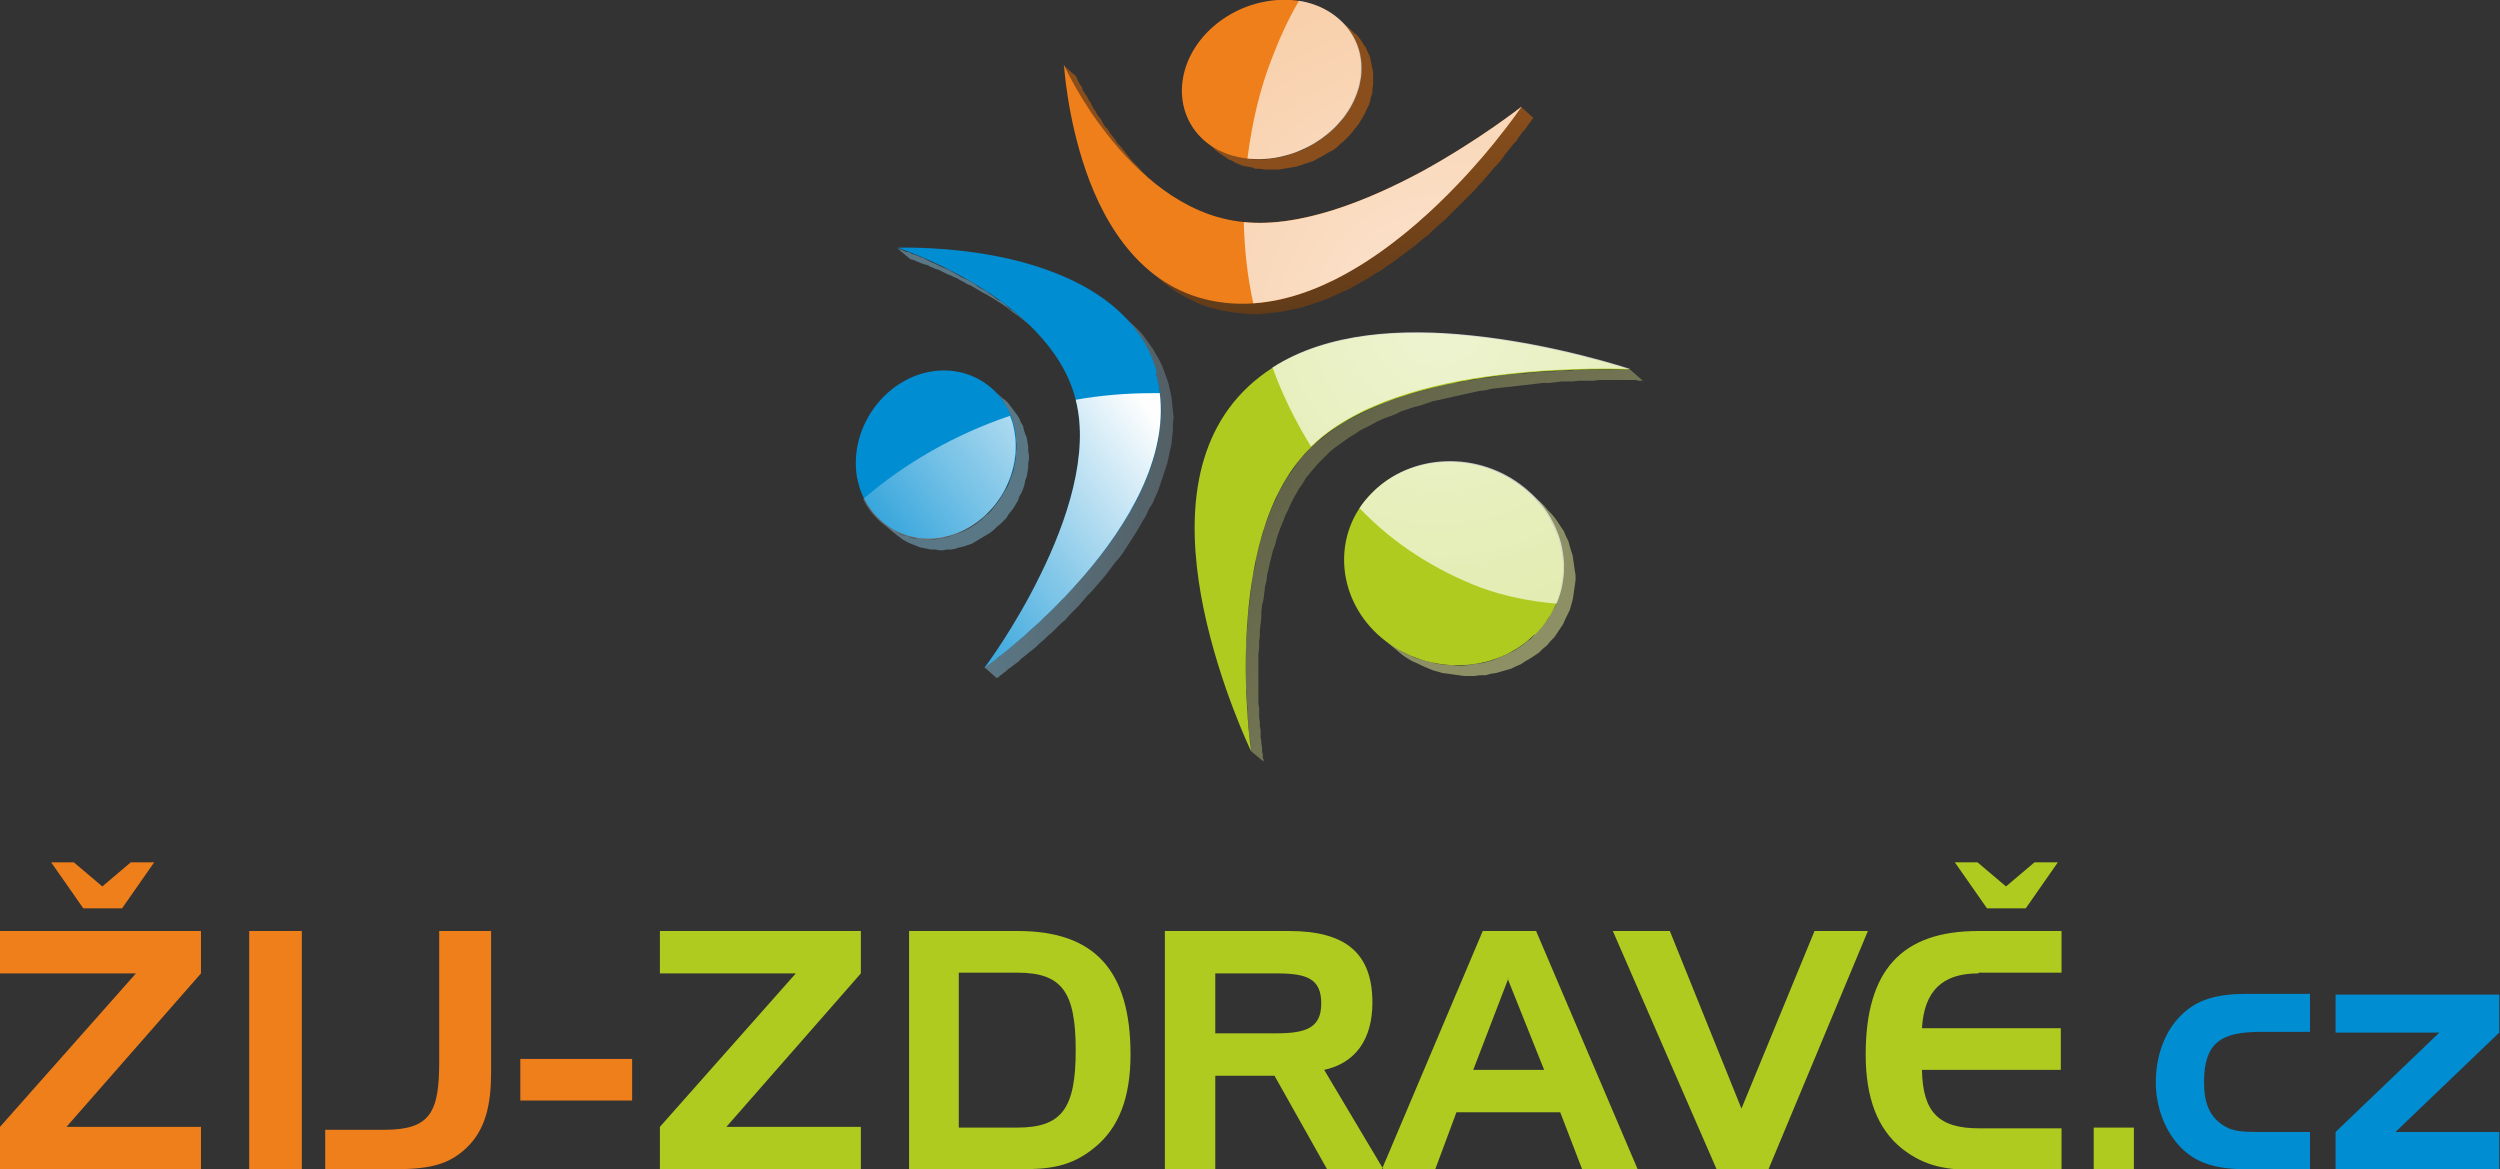 <?xml version="1.0" encoding="UTF-8"?>
<!DOCTYPE svg PUBLIC "-//W3C//DTD SVG 1.1//EN" "http://www.w3.org/Graphics/SVG/1.1/DTD/svg11.dtd">
<!-- Creator: CorelDRAW X5 -->
<svg xmlns="http://www.w3.org/2000/svg" xml:space="preserve" width="3421px" height="1600px" style="shape-rendering:geometricPrecision; text-rendering:geometricPrecision; image-rendering:optimizeQuality; fill-rule:evenodd; clip-rule:evenodd"
viewBox="0 0 3421 1600"
 xmlns:xlink="http://www.w3.org/1999/xlink">
 <rect x="0" y="0" width="3421" height="1600" fill="#333333" stroke="none"/>
 <defs>
  <style type="text/css">
   <![CDATA[
    .fil2 {fill:#008DD2}
    .fil7 {fill:#5A7785}
    .fil3 {fill:#894E1B}
    .fil6 {fill:#8C9064}
    .fil1 {fill:#B0CB1F}
    .fil0 {fill:#EF7F1A}
    .fil9 {fill:#FEFEFE}
    .fil4 {fill:url(#id4)}
    .fil8 {fill:url(#id5)}
    .fil5 {fill:url(#id6)}
   ]]>
  </style>
    <mask id="id0">
  <linearGradient id="id1" gradientUnits="userSpaceOnUse" x1="1584.24" y1="577.615" x2="1186.29" y2="873.375">
   <stop offset="0" style="stop-opacity:1; stop-color:white"/>
   <stop offset="1" style="stop-opacity:0; stop-color:white"/>
  </linearGradient>
     <rect style="fill:url(#id1)" x="1181" y="536" width="409" height="378"/>
    </mask>
    <mask id="id2">
  <radialGradient id="id3" gradientUnits="userSpaceOnUse" cx="1969.32" cy="440.446" r="818.702" fx="1969.32" fy="440.446">
   <stop offset="0" style="stop-opacity:0.8; stop-color:white"/>
   <stop offset="0.702" style="stop-opacity:0.6; stop-color:white"/>
   <stop offset="1" style="stop-opacity:0; stop-color:white"/>
  </radialGradient>
     <rect style="fill:url(#id3)" x="1701" width="531" height="828"/>
    </mask>
  <linearGradient id="id4" gradientUnits="userSpaceOnUse" x1="1835.1" y1="429.6" x2="1835.1" y2="146.399">
   <stop offset="0" style="stop-color:#613B19"/>
   <stop offset="1" style="stop-color:#894E1B"/>
  </linearGradient>
  <linearGradient id="id5" gradientUnits="userSpaceOnUse" x1="1605.52" y1="673.895" x2="1347.07" y2="673.895">
   <stop offset="0" style="stop-color:#535F65"/>
   <stop offset="1" style="stop-color:#5A7785"/>
  </linearGradient>
  <linearGradient id="id6" gradientUnits="userSpaceOnUse" x1="1706.44" y1="504.247" x2="2246.2" y2="1044.01">
   <stop offset="0" style="stop-color:#585942"/>
   <stop offset="1" style="stop-color:#8C9064"/>
  </linearGradient>
 </defs>
 <g id="Vrstva_x0020_1">
  <g id="_273080376">
   <path class="fil0" d="M275 1332l0 -58 -275 0 0 58 186 0 -186 210 0 58 275 0 0 -58 -184 0 184 -210zm-173 -152l-32 0 44 63 53 0 44 -63 -32 0 -39 33 -39 -33zm311 94l-72 0 0 326 72 0 0 -326zm32 272l0 54 90 0c49,0 80,-4 108,-34 21,-23 29,-54 29,-98l0 -194 -71 0 0 179c0,69 -12,93 -75,93l-81 0zm267 -40l153 0 0 -57 -153 0 0 57z"/>
   <path class="fil1" d="M1178 1332l0 -58 -275 0 0 58 186 0 -186 210 0 58 275 0 0 -58 -184 0 184 -210zm66 -58l0 326 151 0c40,0 70,-3 102,-29 34,-27 50,-69 50,-128 0,-115 -49,-169 -154,-169l-149 0zm148 57c61,0 80,26 80,106 0,80 -19,106 -80,106l-80 0 0 -212 80 0zm202 -57l0 326 69 0 0 -128 81 0 72 128 77 0 -81 -136c42,-9 66,-41 66,-92 0,-68 -37,-98 -114,-98l-169 0zm153 58c41,0 61,7 61,41 0,33 -20,41 -61,41l-84 0 0 -82 84 0zm282 -58l-138 326 73 0 29 -78 142 0 30 78 76 0 -139 -326 -73 0zm34 65l50 125 -97 0 48 -125zm286 261l71 0 136 -326 -73 0 -100 243 -98 -243 -78 0 142 326zm359 -269l113 0 0 -57 -114 0c-105,0 -154,54 -154,169 0,59 16,102 50,129 32,25 62,29 102,29l116 0 0 -57 -113 0c-54,0 -77,-21 -78,-80l190 0 0 -57 -190 0c3,-51 28,-75 77,-75zm-1 -151l-32 0 44 63 53 0 44 -63 -32 0 -39 33 -39 -33zm158 420l55 0 0 -57 -55 0 0 57z"/>
   <path class="fil2" d="M3094 1549c-21,0 -37,0 -50,-8 -20,-12 -28,-31 -28,-60 0,-55 24,-69 78,-69l67 0 0 -52 -86 0c-40,0 -68,7 -90,29 -22,21 -35,55 -35,92 0,36 14,69 35,90 22,22 50,29 90,29l86 0 0 -51 -67 0zm102 0l0 51 224 0 0 -51 -142 0 142 -136 0 -52 -224 0 0 52 142 0 -142 136z"/>
   <polygon class="fil3" points="1455,89 1472,104 1472,104 1472,104 1473,105 1473,106 1474,107 1474,108 1475,110 1476,112 1477,114 1478,116 1480,118 1481,121 1482,124 1484,127 1486,130 1488,133 1490,137 1492,140 1494,144 1496,148 1499,152 1501,156 1504,160 1507,164 1509,168 1512,173 1516,177 1519,182 1522,186 1526,191 1529,196 1533,200 1537,205 1541,210 1545,215 1549,220 1553,224 1558,229 1562,234 1567,239 1572,244 1577,248 1582,253 1587,257 1570,243 1565,239 1560,234 1555,229 1550,225 1545,220 1541,215 1536,210 1532,205 1528,200 1524,196 1520,191 1516,186 1512,181 1509,177 1505,172 1502,167 1499,163 1496,158 1493,154 1490,150 1487,146 1484,141 1482,137 1479,133 1477,130 1475,126 1473,122 1471,119 1469,116 1467,113 1466,110 1464,107 1463,104 1461,102 1460,99 1459,97 1458,96 1458,94 1457,93 1456,91 1456,91 1456,90 1455,90 "/>
   <polygon class="fil4" points="2081,146 2098,161 2098,161 2098,162 2097,163 2096,164 2095,166 2093,168 2091,171 2089,174 2087,177 2084,180 2081,184 2078,188 2075,193 2071,197 2067,202 2063,207 2059,212 2055,218 2050,224 2045,229 2040,235 2034,242 2029,248 2023,254 2017,261 2011,267 2004,274 1998,280 1991,287 1984,294 1977,301 1970,307 1962,314 1955,321 1947,327 1939,334 1931,340 1923,346 1915,352 1907,358 1898,364 1890,370 1881,375 1872,381 1863,386 1854,391 1845,396 1836,400 1827,404 1818,408 1808,412 1799,415 1790,418 1780,421 1770,423 1761,425 1751,427 1741,428 1732,429 1722,430 1712,430 1702,429 1692,428 1683,427 1683,427 1673,425 1664,423 1656,421 1647,418 1639,415 1631,411 1623,407 1616,403 1609,399 1602,394 1595,389 1589,384 1572,369 1578,375 1585,380 1592,384 1599,389 1607,393 1614,397 1622,400 1630,403 1639,406 1648,409 1656,411 1666,413 1676,414 1685,415 1695,415 1705,415 1715,415 1725,414 1734,413 1744,411 1754,409 1763,407 1773,404 1782,401 1792,398 1801,394 1810,390 1819,386 1829,381 1838,377 1847,372 1856,367 1864,361 1873,356 1881,350 1890,344 1898,338 1906,332 1915,326 1922,319 1930,313 1938,306 1946,300 1953,293 1960,286 1967,280 1974,273 1981,266 1988,259 1994,253 2000,246 2006,240 2012,233 2018,227 2023,221 2028,215 2033,209 2038,204 2042,198 2047,193 2051,188 2055,183 2058,178 2061,174 2065,170 2067,166 2070,162 2072,159 2075,156 2076,154 2078,152 2079,150 2080,148 2081,147 2081,147 "/>
   <polygon class="fil5" points="1808,630 1803,635 1797,642 1792,648 1787,654 1783,661 1778,668 1774,675 1770,682 1766,690 1763,697 1759,705 1756,713 1753,720 1750,728 1747,737 1745,745 1742,753 1740,761 1738,769 1736,778 1734,786 1733,795 1731,803 1730,812 1729,820 1727,828 1726,837 1726,845 1725,854 1724,862 1724,870 1723,878 1723,887 1722,895 1722,903 1722,911 1722,919 1722,927 1722,934 1722,942 1722,949 1722,956 1722,963 1723,969 1723,976 1723,982 1724,988 1724,994 1725,999 1725,1004 1725,1009 1726,1014 1726,1018 1727,1022 1727,1026 1727,1029 1728,1032 1728,1035 1728,1037 1729,1039 1729,1041 1729,1042 1729,1042 1729,1042 1712,1028 1712,1028 1712,1027 1712,1026 1712,1025 1711,1023 1711,1021 1711,1018 1711,1015 1710,1012 1710,1008 1709,1004 1709,1000 1709,995 1708,990 1708,985 1707,979 1707,974 1707,968 1706,961 1706,955 1706,948 1705,941 1705,934 1705,927 1705,920 1705,912 1705,904 1705,897 1705,889 1705,881 1706,872 1706,864 1707,856 1707,848 1708,839 1709,831 1710,823 1711,814 1712,806 1713,797 1714,789 1716,780 1718,772 1719,763 1721,755 1723,747 1725,739 1728,730 1730,722 1733,714 1736,706 1739,698 1742,691 1746,683 1749,675 1753,668 1757,661 1761,654 1766,647 1771,640 1775,634 1780,627 1786,621 1791,615 1797,609 1803,604 1810,599 1816,594 1823,589 1830,584 1837,579 1845,575 1852,571 1860,567 1868,563 1876,559 1884,556 1892,552 1901,549 1909,546 1918,543 1926,540 1935,538 1944,535 1953,533 1962,530 1971,528 1980,526 1989,524 1998,523 2007,521 2016,520 2025,518 2034,517 2042,516 2051,514 2060,513 2069,512 2078,511 2087,511 2095,510 2104,509 2112,509 2120,508 2128,508 2136,507 2143,507 2150,507 2157,506 2164,506 2171,506 2177,506 2183,506 2189,506 2194,506 2199,506 2204,506 2209,506 2213,506 2216,506 2220,506 2223,506 2225,506 2227,506 2229,506 2230,506 2231,506 2231,506 2248,521 2247,521 2247,521 2246,521 2244,521 2242,521 2239,520 2236,520 2233,520 2229,520 2225,520 2221,520 2216,520 2211,520 2206,520 2200,520 2194,520 2188,520 2181,521 2174,521 2167,521 2160,521 2152,522 2145,522 2137,522 2129,523 2120,524 2112,524 2103,525 2095,526 2086,527 2077,528 2068,529 2059,530 2050,531 2041,532 2033,534 2024,535 2015,537 2006,539 1997,541 1988,543 1979,545 1970,547 1961,549 1952,552 1943,555 1935,557 1926,560 1917,563 1909,567 1901,570 1893,573 1884,577 1877,581 1869,585 1861,589 1854,594 1847,598 1840,603 1833,608 1826,613 1820,618 1814,624 "/>
   <polygon class="fil6" points="2091,673 2108,687 2113,692 2118,698 2123,703 2128,709 2132,715 2136,721 2140,727 2143,734 2146,740 2148,747 2150,754 2152,760 2153,767 2154,774 2155,781 2156,787 2156,794 2155,801 2154,808 2153,815 2152,821 2150,828 2148,835 2145,841 2142,847 2139,854 2135,860 2131,866 2127,872 2122,877 2117,883 2111,888 2106,893 2100,897 2094,901 2087,905 2081,909 2074,912 2068,915 2061,917 2054,919 2047,921 2040,922 2033,924 2025,924 2018,925 2011,925 2003,925 1996,924 1989,923 1982,922 1974,921 1967,919 1960,917 1953,914 1946,911 1940,908 1933,905 1926,901 1920,897 1914,892 1908,887 1891,873 1897,878 1903,882 1910,886 1916,890 1923,894 1930,897 1936,900 1943,902 1950,904 1958,906 1965,908 1972,909 1979,910 1987,910 1994,911 2001,911 2009,910 2016,909 2023,908 2030,907 2037,905 2044,903 2051,900 2058,897 2064,894 2071,891 2077,887 2083,883 2089,878 2095,874 2100,868 2105,863 2110,857 2115,851 2119,846 2122,839 2126,833 2129,827 2131,820 2133,814 2135,807 2137,800 2138,794 2138,787 2139,780 2139,773 2138,766 2138,759 2137,753 2135,746 2133,739 2131,733 2129,726 2126,719 2123,713 2119,707 2115,701 2111,695 2107,689 2102,683 2096,678 "/>
   <polygon class="fil7" points="1392,430 1409,444 1403,440 1398,436 1393,432 1387,428 1382,424 1377,420 1371,416 1366,413 1360,409 1355,406 1350,403 1344,400 1339,397 1334,394 1329,391 1324,389 1319,386 1315,384 1310,381 1305,379 1301,377 1296,375 1292,373 1288,371 1284,369 1280,368 1276,366 1273,365 1270,363 1266,362 1263,361 1260,360 1258,359 1255,358 1253,357 1251,356 1250,356 1248,355 1247,355 1246,355 1245,354 1245,354 1245,354 1228,340 1228,340 1228,340 1229,340 1230,341 1231,341 1233,342 1235,342 1236,343 1239,344 1241,345 1244,345 1247,347 1250,348 1253,349 1256,350 1260,352 1263,353 1267,355 1271,357 1275,359 1280,361 1284,363 1288,365 1293,367 1298,369 1303,372 1307,374 1312,377 1317,380 1322,382 1328,385 1333,388 1338,392 1343,395 1349,398 1354,402 1360,406 1365,410 1371,413 1376,417 1381,422 1387,426 "/>
   <polygon class="fil8" points="1522,420 1539,434 1545,440 1551,445 1557,451 1563,457 1568,464 1573,471 1578,478 1582,485 1586,492 1590,500 1593,508 1596,516 1599,525 1601,534 1603,543 1604,552 1605,562 1606,571 1605,580 1605,589 1604,598 1603,608 1601,617 1599,626 1597,635 1594,644 1591,653 1588,662 1585,671 1581,680 1577,689 1572,697 1568,706 1563,714 1558,723 1553,731 1548,739 1542,748 1537,756 1531,764 1525,771 1519,779 1513,787 1507,794 1501,801 1495,808 1488,815 1482,822 1476,829 1470,835 1464,841 1458,848 1452,853 1446,859 1440,865 1434,870 1429,875 1423,880 1418,885 1413,889 1408,893 1403,897 1398,901 1394,905 1390,908 1386,911 1382,914 1379,916 1376,919 1373,921 1371,923 1369,924 1367,926 1366,927 1365,927 1364,928 1364,928 1347,913 1347,913 1348,913 1349,912 1350,911 1352,910 1354,908 1356,907 1359,904 1362,902 1366,900 1369,897 1373,894 1377,890 1381,887 1386,883 1391,879 1396,875 1401,870 1406,866 1412,861 1417,856 1423,850 1429,845 1435,839 1441,833 1447,827 1453,821 1459,814 1465,808 1472,801 1478,794 1484,787 1490,780 1496,772 1502,765 1508,757 1514,749 1520,741 1525,733 1531,725 1536,717 1541,709 1546,700 1551,692 1556,683 1560,674 1564,665 1568,657 1571,648 1575,639 1578,630 1580,621 1583,612 1585,602 1586,593 1587,584 1588,575 1589,566 1589,556 1588,547 1587,538 1586,529 1584,520 1582,511 1579,502 1576,494 1573,486 1569,478 1565,470 1561,463 1556,456 1551,450 1546,443 1540,437 1534,431 1528,425 "/>
   <polygon class="fil7" points="1355,530 1372,545 1376,548 1380,552 1383,556 1386,560 1389,564 1392,568 1395,573 1397,578 1400,583 1401,588 1403,594 1405,599 1406,605 1407,611 1407,617 1408,623 1408,629 1407,634 1407,640 1406,646 1405,652 1403,657 1402,663 1400,669 1398,674 1395,679 1393,685 1390,690 1387,695 1384,699 1380,704 1377,709 1373,713 1369,717 1364,721 1360,725 1355,729 1350,732 1345,735 1340,738 1335,741 1330,744 1324,746 1318,748 1313,749 1307,751 1301,752 1296,752 1290,753 1285,753 1280,752 1274,752 1269,751 1264,750 1259,749 1254,747 1249,745 1244,743 1240,741 1235,738 1231,735 1227,732 1210,718 1214,721 1219,724 1223,726 1228,729 1232,731 1237,733 1242,734 1247,736 1252,737 1257,737 1263,738 1268,738 1274,738 1279,738 1285,737 1290,736 1296,735 1302,733 1307,731 1313,729 1318,727 1324,724 1329,721 1334,718 1338,715 1343,711 1347,707 1352,703 1356,699 1360,694 1363,690 1367,685 1370,680 1373,675 1376,670 1379,665 1381,660 1383,654 1385,649 1387,643 1388,637 1389,632 1390,626 1390,620 1391,614 1391,608 1390,602 1390,597 1389,591 1388,585 1386,579 1385,574 1383,569 1381,564 1378,559 1375,554 1373,550 1370,545 1366,541 1363,537 1359,534 "/>
   <polygon class="fil3" points="1833,27 1849,41 1853,45 1857,48 1860,52 1863,56 1866,61 1869,65 1871,70 1873,74 1875,79 1876,84 1877,89 1878,94 1879,99 1879,105 1879,110 1879,116 1878,121 1878,127 1876,133 1875,138 1873,144 1870,150 1868,155 1865,160 1862,165 1859,170 1855,175 1851,180 1847,185 1843,189 1839,193 1834,197 1830,201 1825,205 1819,208 1814,211 1809,214 1803,217 1798,220 1792,222 1786,224 1780,226 1774,228 1768,229 1762,230 1756,231 1750,232 1743,232 1737,232 1731,232 1724,231 1718,231 1713,229 1707,228 1701,227 1696,225 1691,223 1686,220 1681,218 1677,215 1672,212 1668,209 1664,206 1648,191 1652,195 1656,198 1660,201 1665,203 1669,206 1674,208 1679,210 1685,212 1690,214 1696,215 1702,216 1708,217 1714,218 1720,218 1726,218 1733,218 1739,217 1745,216 1751,215 1757,214 1763,212 1769,210 1775,208 1781,206 1787,203 1792,200 1797,197 1803,194 1808,190 1813,187 1817,183 1822,179 1826,175 1831,170 1835,166 1838,161 1842,156 1845,151 1848,146 1851,141 1854,135 1856,130 1858,124 1859,118 1861,113 1862,107 1862,101 1863,96 1863,90 1862,85 1862,80 1861,75 1859,70 1858,65 1856,60 1854,55 1852,51 1849,46 1846,42 1843,38 1840,34 1836,30 "/>
   <path class="fil0" d="M1766 0c65,4 109,57 93,118 -16,62 -85,106 -152,99 -65,-7 -102,-61 -86,-120 16,-58 79,-101 145,-97z"/>
   <path class="fil2" d="M1173 655c-11,-60 26,-122 83,-142 58,-20 118,11 132,71 14,62 -25,129 -86,148 -60,19 -118,-18 -129,-78z"/>
   <path class="fil1" d="M2100 868c-57,57 -154,56 -215,0 -58,-54 -61,-140 -8,-193 53,-54 145,-58 208,-7 65,53 73,144 15,201z"/>
   <path class="fil0" d="M1666 413c-100,-16 -153,-101 -180,-179 -26,-75 -30,-145 -30,-145 0,0 21,47 60,96 41,52 102,108 179,118 80,11 176,-28 252,-69 78,-43 135,-88 135,-88 0,0 -50,75 -129,147 -78,71 -182,137 -287,120z"/>
   <path class="fil2" d="M1582 511c27,98 -32,200 -98,276 -66,77 -137,127 -137,127 0,0 41,-54 77,-128 36,-73 67,-165 48,-239 -18,-72 -82,-125 -139,-159 -55,-33 -105,-49 -105,-49 0,0 72,-3 152,15 83,19 177,62 203,155z"/>
   <path class="fil9" style="mask:url(#id0)" d="M1587 538c11,89 -44,180 -103,249 -66,77 -137,127 -137,127 0,0 41,-54 77,-128 36,-73 67,-165 48,-239l0 0c34,-6 69,-9 105,-9 4,0 7,0 11,0zm-205 31c2,5 4,10 5,16 14,62 -25,129 -86,148 -50,16 -99,-7 -120,-50 58,-50 127,-89 201,-114z"/>
   <path class="fil1" d="M1701 536c77,-79 202,-88 313,-76 116,12 217,46 217,46 0,0 -83,-4 -180,8 -93,12 -199,39 -260,101 -61,62 -80,162 -85,249 -5,89 6,164 6,164 0,0 -43,-89 -65,-195 -21,-102 -22,-219 54,-297z"/>
   <path class="fil9" style="mask:url(#id2)" d="M1777 1c59,9 98,59 83,117 -16,62 -85,106 -152,99l-1 0c6,-48 17,-95 33,-136 11,-29 23,-55 37,-79zm83 695c5,-8 11,-15 18,-22 53,-54 145,-58 208,-7 51,41 67,106 44,159 -36,-3 -71,-10 -104,-22 -62,-24 -118,-59 -165,-108zm-119 -193c76,-49 179,-54 273,-44 116,12 217,46 217,46 0,0 -83,-4 -180,8 -92,11 -196,38 -257,98 -21,-34 -39,-70 -53,-109zm-39 -199c78,8 171,-30 245,-70 78,-43 135,-88 135,-88 0,0 -50,75 -129,147 -66,60 -150,116 -238,122 -8,-36 -12,-73 -13,-110z"/>
  </g>
 </g>
</svg>
